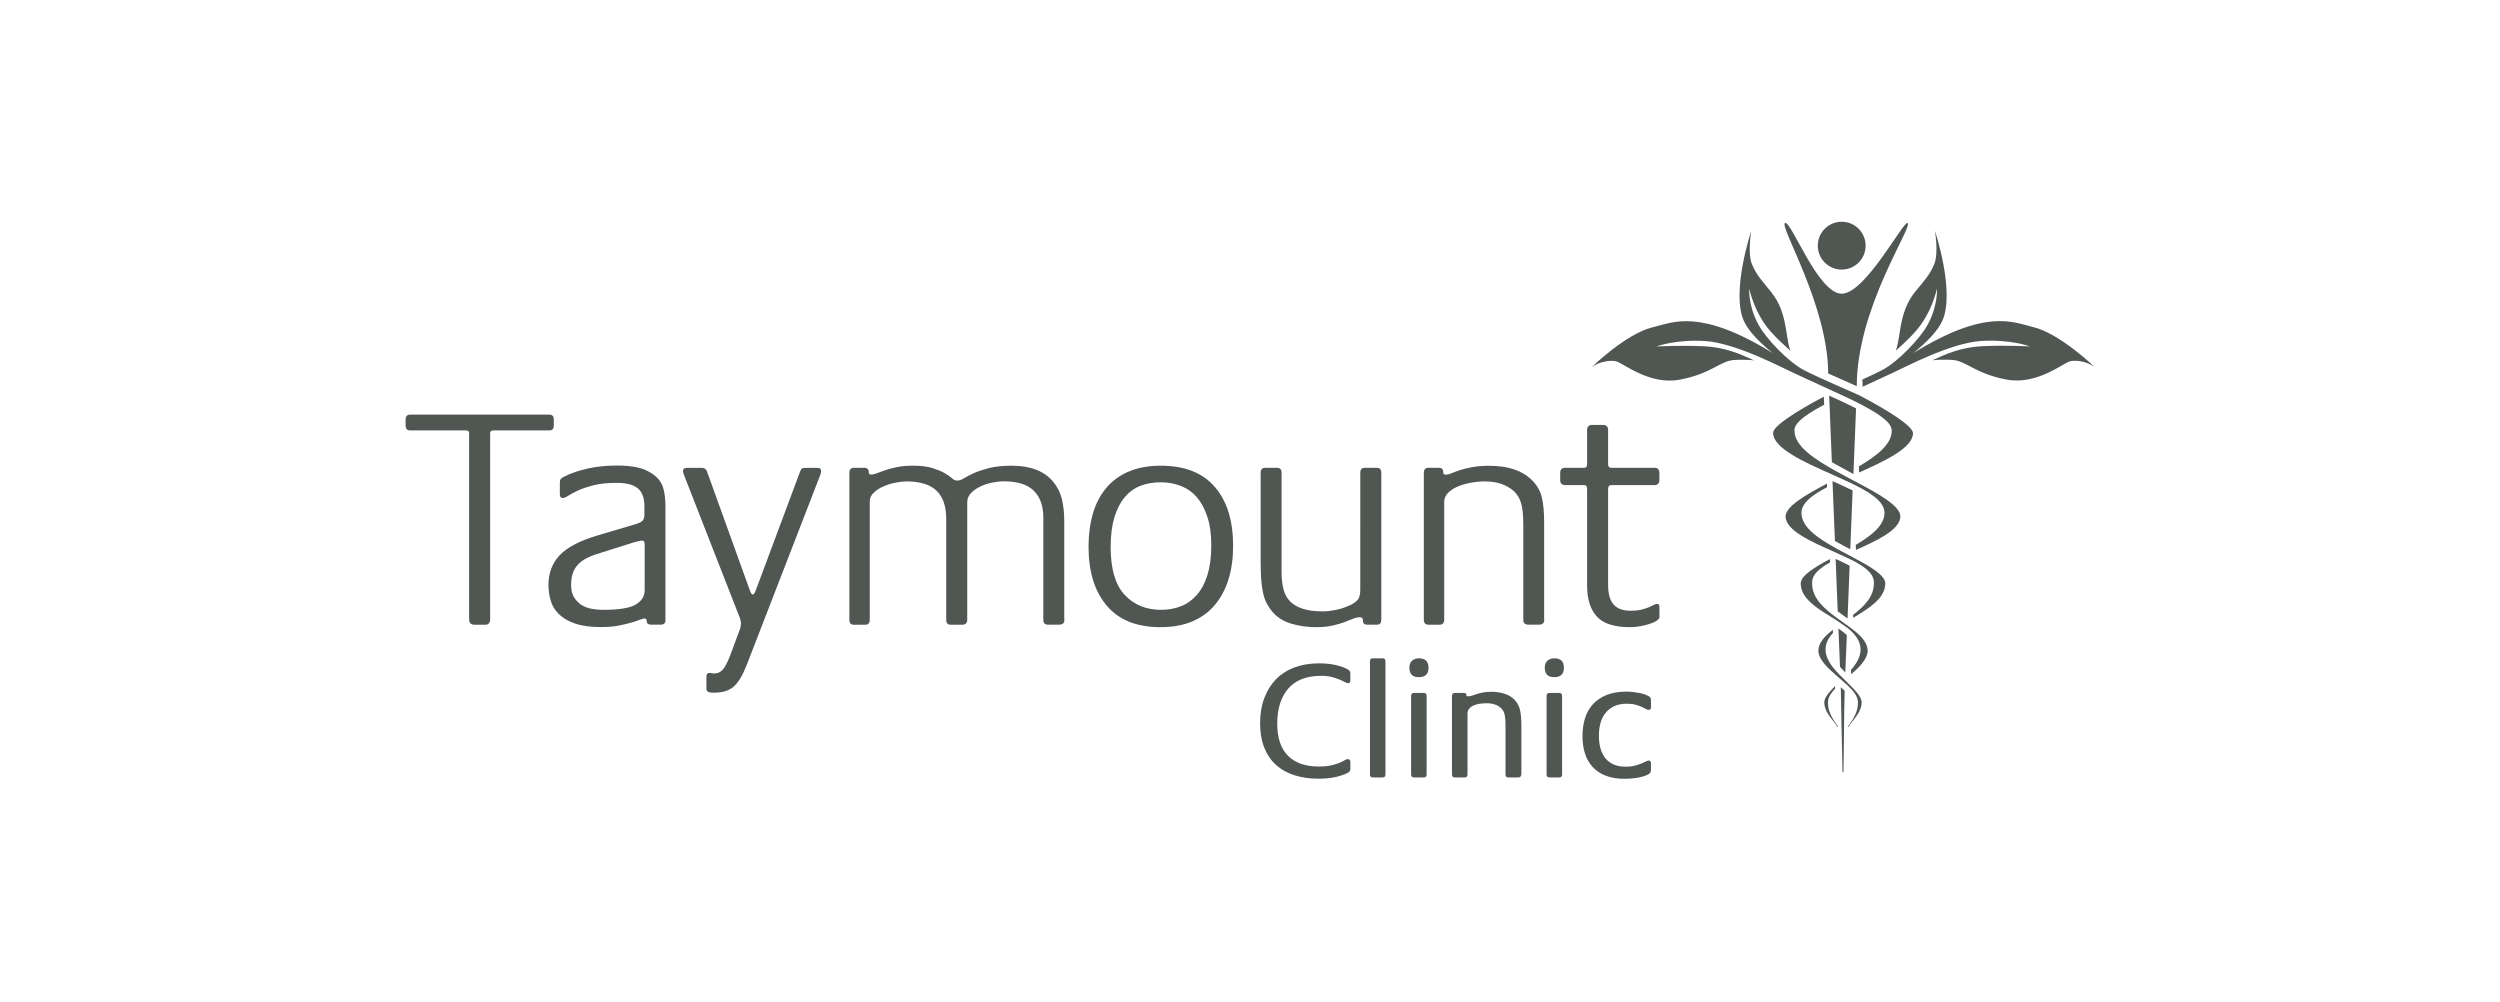 <?xml version="1.0" encoding="utf-8"?>
<!-- Generator: Adobe Illustrator 23.0.0, SVG Export Plug-In . SVG Version: 6.00 Build 0)  -->
<svg version="1.1" id="Layer_1" xmlns="http://www.w3.org/2000/svg" xmlns:xlink="http://www.w3.org/1999/xlink" x="0px" y="0px"
	 width="277px" height="111px" viewBox="0 0 277 111" style="enable-background:new 0 0 277 111;" xml:space="preserve">
<style type="text/css">
	.st0{fill:#505752;}
</style>
<g id="taymount">
	<g>
		<g>
			<path class="st0" d="M202.54,77.92c0-0.06,0-0.11,0-0.17c0.03-0.5,0.34-0.97,0.79-1.45l-0.01-0.28
				c-0.64,0.65-1.19,1.28-1.19,1.79c0,0.83,0.56,1.54,0.98,2.06c0.2,0.25,0.36,0.46,0.45,0.65c0.04,0,0.06,0.01,0.11,0.01
				c-0.05-0.07-0.17-0.25-0.17-0.25C203.1,79.69,202.54,78.9,202.54,77.92z"/>
			<path class="st0" d="M204.94,69.48c-0.09-0.07-1.2-0.86-1.3-0.93c-1.48-1.07-2.86-2.23-2.86-3.91c0-0.07,0-0.13,0.01-0.2
				c0.05-0.83,0.84-1.49,1.98-2.13l-0.01-0.37c-1.7,0.91-3.24,1.84-3.24,2.7c0,1.64,1.71,2.69,3.36,3.71
				c0.19,0.11,0.38,0.23,0.56,0.35c0.1,0.06,1.22,0.84,1.31,0.91c0.81,0.66,1.4,1.41,1.4,2.36c0,0.81-0.45,1.55-1.06,2.26l0.02,0.48
				c0.9-0.79,1.77-1.65,1.82-2.52c0-0.03,0-0.07,0-0.1C206.93,71.11,206.04,70.29,204.94,69.48z"/>
			<path class="st0" d="M225.31,36.25c-2.28-0.54-5.19-2.13-13.3,2.86c1.4-1.13,2.7-2.43,3.21-3.58c1.42-3.23-0.83-9.96-0.83-9.96
				s0.43,2.48-0.08,3.7c-0.51,1.22-1.1,1.82-2.12,3.07c-1.88,2.32-1.57,5.24-2.15,6.52c0.78-0.68,1.55-1.4,2.22-2.16
				c1.81-2.05,2.36-4.73,2.36-4.73s0.12,1.88-1.02,3.98c-0.86,1.58-3.3,4.12-5.01,5.03c-0.52,0.28-1.38,0.68-2.24,1.07l0.03,0.8
				c1.24-0.57,2.69-1.24,3.31-1.53c1.22-0.55,6.42-3.33,9.81-3.54c3.3-0.2,5.41,0.6,5.41,0.6s-2.6-0.14-5.14-0.03
				s-4.17,0.89-5.67,1.57c0.53-0.08,1.75-0.08,2.26-0.04c1.55,0.14,2.53,1.54,5.99,2.18s6.38-1.97,7.12-2.06
				c1.54-0.18,2.62,0.67,2.62,0.67S228.25,36.96,225.31,36.25z"/>
			<path class="st0" d="M205.43,53.28c-0.05-0.03-1.79-0.95-1.9-1.02c-2.52-1.39-4.7-2.84-4.7-4.53c0-0.04,0-0.08,0-0.13
				c0.03-0.49,0.47-1.27,3.29-2.76l-0.04-0.89c-3.25,1.72-5.62,3.29-5.62,4.01c0,1.7,3.4,3.22,6.4,4.55
				c0.03,0.01,1.98,0.9,2.11,0.96c2.2,1.05,3.83,2.07,3.83,3.35c0,1.39-1.42,2.51-3.18,3.55l0.02,0.56
				c2.31-1.03,4.83-2.19,4.92-3.66c0-0.02,0-0.04,0-0.05C210.57,56.02,207.99,54.63,205.43,53.28z"/>
		</g>
		<g>
			<path class="st0" d="M205.35,61.78c-0.12-0.07-1.72-0.92-1.83-0.98c-2.09-1.15-3.92-2.39-3.92-3.97c0-1.08,1.16-1.97,2.84-2.85
				l-0.01-0.4c-2.37,1.26-4.59,2.53-4.59,3.65c0,0.02,0,0.04,0,0.05c0.1,1.52,2.79,2.71,5.16,3.76c0.01,0,0.02,0.01,0.04,0.02
				c0.13,0.06,1.81,0.83,1.93,0.89c1.5,0.74,2.59,1.5,2.65,2.48c0.01,0.07,0.01,0.14,0.01,0.2c0,1.46-1.05,2.53-2.3,3.49l0.01,0.34
				c0.07-0.04,0.13-0.08,0.19-0.12c1.65-1.02,3.36-2.08,3.36-3.71C208.89,63.73,207.17,62.74,205.35,61.78z"/>
			<path class="st0" d="M204.85,75.78c-0.08-0.08-1.02-1.01-1.09-1.08c-0.82-0.85-1.49-1.75-1.49-2.73c0-0.71,0.33-1.3,0.82-1.83
				l-0.01-0.36c-0.91,0.72-1.6,1.45-1.6,2.3c0,0.03,0,0.07,0,0.1c0.06,0.94,1.08,1.88,2.06,2.73c0.08,0.07,1.08,0.94,1.15,1.01
				c0.64,0.6,1.13,1.2,1.17,1.83c0,0.06,0,0.11,0,0.17c0,0.97-0.55,1.77-0.96,2.37c0,0-0.11,0.16-0.17,0.25c0.05,0,0.07,0,0.11-0.01
				c0.09-0.19,0.24-0.4,0.45-0.65c0.41-0.52,0.98-1.24,0.98-2.06C206.28,77.24,205.59,76.51,204.85,75.78z"/>
			<path class="st0" d="M205.93,43.76c-0.12-0.06-4.57-1.97-6.09-2.77c-1.71-0.91-4.15-3.44-5.01-5.03
				c-1.14-2.09-1.02-3.98-1.02-3.98s0.55,2.68,2.36,4.73c0.67,0.76,1.44,1.47,2.22,2.16c-0.58-1.28-0.26-4.2-2.15-6.52
				c-1.02-1.26-1.61-1.85-2.12-3.07s-0.08-3.7-0.08-3.7s-2.25,6.73-0.83,9.96c0.51,1.16,1.8,2.45,3.21,3.58
				c-8.12-4.99-11.03-3.4-13.3-2.86c-2.94,0.7-6.76,4.42-6.76,4.42s1.08-0.85,2.62-0.67c0.73,0.08,3.66,2.7,7.12,2.06
				c3.46-0.64,4.44-2.04,5.99-2.18c0.51-0.04,1.73-0.04,2.26,0.04c-1.5-0.68-3.14-1.46-5.68-1.57s-5.14,0.03-5.14,0.03
				s2.12-0.81,5.41-0.6c3.39,0.21,8.59,2.99,9.81,3.54s6.11,2.81,6.23,2.87c4.01,1.93,4.58,2.87,4.61,3.43
				c0,0.04,0.01,0.08,0.01,0.13c0,1.44-1.6,2.72-3.64,3.92l0.03,0.67c2.89-1.29,5.97-2.73,5.97-4.36
				C211.94,47.23,209.38,45.56,205.93,43.76z"/>
		</g>
		<g>
			<path class="st0" d="M205.73,42.79c0-8.67,6.23-17.65,5.64-18.08c-0.44-0.33-4.67,7.83-7.31,7.83s-5.59-8.12-6.28-7.83
				c-0.69,0.29,4.78,9.17,4.78,16.67C203.07,41.62,205.45,42.65,205.73,42.79z"/>
			<path class="st0" d="M203.39,61.93c0,0,0.17,4.17,0.23,5.81c0.18,0.14,0.37,0.27,0.56,0.41c0.11,0.08,0.23,0.17,0.35,0.25
				l0.18,0.13c0.01-0.26,0.16-4.12,0.23-5.85C204.7,62.54,203.65,62.05,203.39,61.93z"/>
			<path class="st0" d="M204.18,53.82c-0.25-0.12-0.51-0.23-0.77-0.35c-0.12-0.05-0.24-0.11-0.37-0.16c0,0.11,0.19,4.75,0.27,6.63
				c0.29,0.16,0.58,0.32,0.87,0.48l0.68,0.36c0.05,0.03,0.1,0.05,0.15,0.08c0-0.06,0.19-4.7,0.26-6.52
				C204.93,54.17,204.56,54,204.18,53.82z"/>
			<path class="st0" d="M203.96,76.14c0.01,0.13,0.15,8.52,0.19,9.41c0.02,0.04,0.11,0.02,0.11,0.01c0.01,0.01,0.07-7.58,0.13-9.02
				C204.32,76.47,204.03,76.2,203.96,76.14z"/>
			<path class="st0" d="M204.18,44.53l-0.76-0.35c-0.25-0.11-0.5-0.23-0.75-0.34c0.01,0.23,0.06,1.41,0.06,1.41
				c0.07,1.77,0.15,3.79,0.24,5.96c0.4,0.23,0.81,0.46,1.22,0.68c0.23,0.12,0.45,0.24,0.68,0.37c0.16,0.09,0.33,0.17,0.49,0.26
				c0.01-0.18,0.22-5.5,0.29-7.27C205.19,45.02,204.7,44.77,204.18,44.53z"/>
			<path class="st0" d="M204.18,69.99c-0.15-0.12-0.31-0.23-0.48-0.35c0.01,0.24,0.13,3.15,0.17,4.24c0.1,0.11,0.2,0.23,0.31,0.34
				c0.09,0.1,0.19,0.2,0.28,0.29c0.01-0.21,0.12-2.91,0.17-4.15C204.49,70.24,204.34,70.11,204.18,69.99z"/>
			<path class="st0" d="M201.41,27.22c0-1.47,1.19-2.65,2.65-2.65c1.47,0,2.65,1.19,2.65,2.65c0,1.47-1.19,2.65-2.65,2.65
				C202.6,29.87,201.41,28.68,201.41,27.22z"/>
		</g>
		<path class="st0" d="M61.36,47.14c0,0.36-0.16,0.55-0.48,0.55h-6.23c-0.23,0-0.34,0.11-0.34,0.34V68.6c0,0.41-0.18,0.62-0.55,0.62
			h-1.2c-0.39,0-0.58-0.21-0.58-0.62V48.03c0-0.23-0.11-0.34-0.34-0.34h-6.19c-0.34,0-0.51-0.18-0.51-0.55v-0.65
			c0-0.36,0.17-0.55,0.51-0.55h15.43c0.32,0,0.48,0.18,0.48,0.55V47.14z"/>
		<path class="st0" d="M73.74,68.7c0,0.34-0.17,0.51-0.51,0.51h-1.11c-0.31,0-0.47-0.14-0.47-0.41c0-0.18-0.08-0.27-0.24-0.27
			c-0.11,0-0.3,0.05-0.55,0.15S70.29,68.89,69.9,69s-0.86,0.22-1.41,0.33c-0.55,0.1-1.18,0.15-1.89,0.15
			c-1.17,0-2.13-0.13-2.88-0.39c-0.76-0.26-1.35-0.61-1.78-1.03c-0.44-0.42-0.74-0.91-0.91-1.47s-0.26-1.15-0.26-1.77
			c0-1.33,0.42-2.43,1.25-3.31c0.84-0.88,2.26-1.62,4.27-2.21l4.29-1.27c0.32-0.11,0.54-0.24,0.65-0.38S71.4,57.3,71.4,57v-0.89
			c0-0.94-0.25-1.61-0.74-2.01c-0.49-0.4-1.27-0.6-2.34-0.6c-1,0-1.85,0.09-2.53,0.26s-1.26,0.37-1.73,0.58
			c-0.47,0.22-0.83,0.41-1.09,0.58c-0.26,0.17-0.46,0.26-0.6,0.26c-0.23,0-0.34-0.14-0.34-0.41v-1.3c0-0.16,0.03-0.29,0.1-0.39
			s0.23-0.21,0.48-0.32c0.73-0.36,1.58-0.64,2.55-0.86c0.97-0.21,2.04-0.32,3.2-0.32c0.89,0,1.66,0.07,2.31,0.22
			c0.65,0.15,1.22,0.41,1.71,0.77c0.54,0.39,0.9,0.86,1.08,1.42c0.18,0.56,0.27,1.28,0.27,2.17V68.7H73.74z M71.41,60.21
			c0-0.21-0.09-0.31-0.27-0.31c-0.16,0-0.48,0.07-0.96,0.21l-4.12,1.3c-0.99,0.32-1.7,0.74-2.13,1.27
			c-0.44,0.52-0.65,1.23-0.65,2.12c0,0.55,0.1,1,0.31,1.35c0.21,0.35,0.48,0.64,0.81,0.86c0.33,0.22,0.71,0.36,1.13,0.44
			s0.85,0.12,1.29,0.12c1.74,0,2.94-0.19,3.61-0.58c0.66-0.39,1-0.92,1-1.61v-5.17H71.41z"/>
		<path class="st0" d="M90.98,52.21c0,0.05-0.01,0.11-0.03,0.21c-0.02,0.09-0.08,0.25-0.17,0.48l-8.04,20.77
			c-0.46,1.16-0.94,1.97-1.45,2.41c-0.51,0.45-1.24,0.67-2.17,0.67c-0.37,0-0.6-0.04-0.7-0.12s-0.15-0.19-0.15-0.32v-1.37
			c0-0.25,0.11-0.38,0.34-0.38c0.09,0,0.18,0.01,0.26,0.03s0.18,0.03,0.29,0.03c0.34,0,0.64-0.13,0.89-0.39s0.54-0.8,0.86-1.62
			l0.99-2.67c0.09-0.23,0.15-0.42,0.17-0.56c0.02-0.15,0.03-0.26,0.03-0.33s-0.01-0.16-0.03-0.27c-0.02-0.11-0.08-0.28-0.17-0.51
			l-6.02-15.4c-0.14-0.36-0.21-0.58-0.21-0.65c0-0.25,0.15-0.38,0.44-0.38h1.68c0.27,0,0.46,0.14,0.55,0.41l4.76,13.21
			c0.07,0.18,0.13,0.3,0.17,0.34c0.05,0.05,0.09,0.07,0.14,0.07s0.09-0.02,0.14-0.07s0.1-0.16,0.17-0.34l4.93-13.21
			c0.07-0.18,0.14-0.3,0.22-0.34c0.08-0.05,0.22-0.07,0.43-0.07h1.27C90.84,51.83,90.98,51.96,90.98,52.21z"/>
		<path class="st0" d="M117.94,68.66c0,0.37-0.19,0.55-0.56,0.55h-1.29c-0.32,0-0.49-0.18-0.49-0.55v-11.3
			c0-1.3-0.35-2.29-1.06-2.99c-0.7-0.69-1.81-1.04-3.31-1.04c-0.39,0-0.81,0.05-1.28,0.14s-0.9,0.23-1.31,0.43
			c-0.41,0.19-0.76,0.43-1.04,0.72c-0.28,0.28-0.43,0.63-0.43,1.04v13.01c0,0.37-0.19,0.55-0.56,0.55h-1.25
			c-0.35,0-0.52-0.18-0.52-0.55v-11.2c0-1.37-0.35-2.39-1.06-3.09c-0.71-0.69-1.83-1.04-3.35-1.04c-0.34,0-0.75,0.05-1.21,0.14
			c-0.47,0.09-0.91,0.23-1.33,0.41s-0.78,0.42-1.08,0.7c-0.3,0.28-0.44,0.61-0.44,0.97v13.11c0,0.37-0.17,0.55-0.51,0.55h-1.27
			c-0.32,0-0.48-0.18-0.48-0.55V52.38c0-0.36,0.17-0.55,0.51-0.55h1.13c0.34,0,0.51,0.16,0.51,0.48c0,0.18,0.08,0.27,0.24,0.27
			c0.21,0,0.43-0.05,0.69-0.15c0.25-0.1,0.56-0.22,0.92-0.34c0.37-0.13,0.79-0.24,1.29-0.34c0.49-0.1,1.09-0.15,1.8-0.15
			c0.84,0,1.55,0.09,2.11,0.26c0.56,0.18,1.01,0.36,1.35,0.56s0.61,0.38,0.81,0.56c0.19,0.18,0.36,0.26,0.5,0.26h0.17
			c0.18,0,0.41-0.09,0.69-0.26c0.27-0.17,0.63-0.36,1.08-0.56c0.45-0.2,1-0.38,1.68-0.56c0.67-0.17,1.5-0.26,2.48-0.26
			c2.08,0,3.61,0.58,4.59,1.74c0.48,0.57,0.81,1.21,0.99,1.92s0.27,1.56,0.27,2.57v10.83H117.94z"/>
		<path class="st0" d="M136.63,60.49c0,1.35-0.17,2.57-0.5,3.66c-0.33,1.09-0.83,2.04-1.49,2.84c-0.66,0.8-1.49,1.41-2.5,1.85
			c-1,0.43-2.19,0.65-3.56,0.65c-2.62,0-4.61-0.79-5.95-2.38c-1.35-1.58-2.02-3.77-2.02-6.55c0-1.32,0.16-2.54,0.48-3.64
			c0.32-1.11,0.81-2.05,1.47-2.84s1.49-1.4,2.5-1.83c1-0.43,2.19-0.65,3.56-0.65c2.65,0,4.64,0.79,5.99,2.36
			C135.96,55.53,136.63,57.7,136.63,60.49z M134.21,60.4c0-1.21-0.14-2.25-0.43-3.12c-0.29-0.88-0.67-1.6-1.16-2.17
			c-0.49-0.57-1.08-0.99-1.76-1.26c-0.68-0.27-1.44-0.41-2.26-0.41c-0.82,0-1.57,0.13-2.24,0.39s-1.25,0.68-1.74,1.26
			c-0.49,0.58-0.87,1.33-1.15,2.24c-0.27,0.91-0.41,2-0.41,3.28c0,2.43,0.52,4.2,1.56,5.31c1.04,1.1,2.38,1.65,4.02,1.65
			c0.82,0,1.57-0.14,2.24-0.41c0.67-0.27,1.26-0.7,1.76-1.28s0.89-1.32,1.16-2.22C134.07,62.76,134.21,61.68,134.21,60.4z"/>
		<path class="st0" d="M153.05,68.66c0,0.37-0.15,0.55-0.45,0.55h-1.15c-0.3,0-0.45-0.17-0.45-0.51c0-0.21-0.1-0.31-0.31-0.31
			c-0.25,0-0.51,0.06-0.78,0.17s-0.6,0.24-0.97,0.38c-0.38,0.14-0.81,0.26-1.31,0.38c-0.5,0.11-1.09,0.17-1.77,0.17
			c-1,0-1.93-0.13-2.8-0.39c-0.86-0.26-1.56-0.7-2.08-1.32c-0.27-0.32-0.49-0.66-0.67-1.01c-0.17-0.35-0.3-0.75-0.39-1.2
			s-0.15-0.95-0.19-1.51c-0.03-0.56-0.05-1.2-0.05-1.93v-9.75c0-0.36,0.17-0.55,0.52-0.55h1.28c0.35,0,0.52,0.18,0.52,0.55v10.99
			c0,0.75,0.07,1.4,0.22,1.95c0.15,0.55,0.4,1,0.76,1.35s0.84,0.62,1.43,0.8s1.31,0.27,2.17,0.27c0.38,0,0.82-0.05,1.31-0.14
			c0.49-0.09,0.92-0.22,1.31-0.38c0.52-0.2,0.91-0.43,1.15-0.67c0.25-0.24,0.37-0.64,0.37-1.21V52.38c0-0.36,0.16-0.55,0.49-0.55
			h1.32c0.35,0,0.52,0.18,0.52,0.55V68.66z"/>
		<path class="st0" d="M171.11,68.66c0,0.37-0.2,0.55-0.59,0.55h-1.18c-0.37,0-0.56-0.18-0.56-0.55V58.18
			c0-1.14-0.09-1.97-0.26-2.49s-0.43-0.94-0.77-1.26c-0.39-0.34-0.84-0.61-1.36-0.8s-1.15-0.29-1.87-0.29
			c-0.52,0-1.05,0.05-1.58,0.15c-0.53,0.1-1.02,0.24-1.45,0.43c-0.43,0.18-0.78,0.42-1.06,0.7c-0.27,0.28-0.41,0.61-0.41,0.97v13.08
			c0,0.37-0.18,0.55-0.55,0.55h-1.16c-0.37,0-0.55-0.18-0.55-0.55V52.38c0-0.36,0.17-0.55,0.51-0.55h1.13
			c0.34,0,0.51,0.16,0.51,0.48c0,0.09,0.02,0.16,0.05,0.21s0.12,0.07,0.26,0.07c0.16,0,0.36-0.05,0.6-0.15
			c0.24-0.1,0.55-0.22,0.92-0.34c0.38-0.13,0.83-0.24,1.37-0.34s1.17-0.15,1.9-0.15c2.03,0,3.58,0.5,4.65,1.51
			c0.59,0.57,0.98,1.21,1.16,1.93c0.18,0.72,0.27,1.65,0.27,2.79v10.82H171.11z"/>
		<path class="st0" d="M183.87,68.36c0,0.14-0.1,0.27-0.31,0.41c-0.2,0.14-0.47,0.26-0.79,0.36c-0.32,0.1-0.67,0.19-1.06,0.26
			s-0.76,0.1-1.13,0.1c-1.71,0-2.93-0.39-3.65-1.18c-0.72-0.78-1.08-1.93-1.08-3.43V54.19c0-0.3-0.1-0.44-0.31-0.44h-2.09
			c-0.39,0-0.58-0.19-0.58-0.56v-0.8c0-0.37,0.19-0.56,0.58-0.56h2.09c0.21,0,0.31-0.14,0.31-0.41v-3.76c0-0.39,0.19-0.58,0.56-0.58
			h1.18c0.39,0,0.59,0.19,0.59,0.58v3.76c0,0.27,0.11,0.41,0.34,0.41h4.79c0.36,0,0.55,0.19,0.55,0.56v0.8
			c0,0.37-0.18,0.56-0.55,0.56h-4.79c-0.23,0-0.34,0.15-0.34,0.44v10.65c0,0.96,0.2,1.67,0.6,2.13c0.4,0.47,1.03,0.7,1.9,0.7
			c0.46,0,0.85-0.04,1.18-0.12c0.33-0.08,0.6-0.17,0.82-0.26c0.22-0.09,0.4-0.18,0.55-0.26c0.15-0.08,0.27-0.12,0.36-0.12
			c0.18,0,0.27,0.1,0.27,0.31L183.87,68.36L183.87,68.36z"/>
		<g>
			<path class="st0" d="M149.63,85.14c0,0.22-0.09,0.37-0.26,0.47c-0.39,0.2-0.86,0.37-1.41,0.49s-1.18,0.18-1.89,0.18
				c-0.97,0-1.84-0.13-2.64-0.38c-0.79-0.25-1.47-0.63-2.03-1.13s-1-1.14-1.31-1.91c-0.31-0.77-0.47-1.67-0.47-2.71
				s0.15-1.97,0.46-2.79c0.31-0.82,0.74-1.52,1.3-2.1c0.56-0.57,1.25-1.01,2.05-1.31c0.81-0.3,1.71-0.45,2.71-0.45
				c0.7,0,1.32,0.06,1.87,0.19c0.55,0.13,1,0.29,1.34,0.49c0.18,0.1,0.27,0.24,0.27,0.44v0.79c0,0.2-0.09,0.29-0.27,0.29
				c-0.07,0-0.19-0.04-0.35-0.13s-0.36-0.18-0.6-0.28s-0.52-0.2-0.85-0.28c-0.33-0.09-0.71-0.13-1.15-0.13
				c-1.62,0-2.84,0.47-3.66,1.41c-0.81,0.94-1.22,2.24-1.22,3.89c0,1.57,0.39,2.75,1.18,3.55s1.93,1.2,3.42,1.2
				c0.55,0,1.01-0.04,1.38-0.13c0.37-0.09,0.68-0.18,0.92-0.28s0.42-0.2,0.56-0.28c0.13-0.09,0.24-0.13,0.33-0.13
				c0.21,0,0.31,0.1,0.31,0.29v0.74H149.63z"/>
			<path class="st0" d="M153.51,85.81c0,0.22-0.1,0.33-0.31,0.33h-1.1c-0.21,0-0.31-0.11-0.31-0.33V73.27c0-0.22,0.1-0.33,0.31-0.33
				h1.1c0.21,0,0.31,0.11,0.31,0.33V85.81z"/>
			<path class="st0" d="M158.28,73.99c0,0.7-0.36,1.04-1.08,1.04c-0.7,0-1.04-0.35-1.04-1.06c0-0.33,0.1-0.58,0.29-0.76
				c0.2-0.18,0.45-0.27,0.77-0.27C157.92,72.94,158.28,73.29,158.28,73.99z M158.07,85.81c0,0.22-0.1,0.33-0.31,0.33h-1.08
				c-0.22,0-0.33-0.11-0.33-0.33v-8.7c0-0.22,0.1-0.33,0.31-0.33h1.1c0.21,0,0.31,0.11,0.31,0.33V85.81z"/>
			<path class="st0" d="M168.55,85.81c0,0.22-0.11,0.33-0.33,0.33h-1.1c-0.21,0-0.31-0.11-0.31-0.33v-5.66
				c0-0.26-0.02-0.53-0.07-0.82s-0.13-0.52-0.26-0.68c-0.18-0.24-0.43-0.43-0.73-0.55c-0.31-0.12-0.64-0.18-1.01-0.18
				c-0.26,0-0.51,0.02-0.76,0.05c-0.25,0.04-0.48,0.1-0.69,0.19c-0.21,0.09-0.38,0.21-0.5,0.36c-0.13,0.15-0.19,0.32-0.19,0.53v6.76
				c0,0.22-0.1,0.33-0.31,0.33h-1.1c-0.21,0-0.31-0.11-0.31-0.33v-8.7c0-0.22,0.11-0.33,0.33-0.33h1.01c0.17,0,0.26,0.08,0.26,0.24
				c0,0.04,0.01,0.07,0.03,0.09s0.07,0.04,0.16,0.04c0.15,0,0.3-0.03,0.45-0.08c0.15-0.06,0.32-0.11,0.51-0.17
				c0.19-0.06,0.41-0.12,0.67-0.17c0.26-0.05,0.57-0.08,0.93-0.08c0.54,0,1.04,0.07,1.49,0.22c0.46,0.15,0.83,0.38,1.13,0.71
				c0.31,0.34,0.5,0.74,0.59,1.19c0.09,0.45,0.13,1.06,0.13,1.83v5.21H168.55z"/>
			<path class="st0" d="M173.28,73.99c0,0.7-0.36,1.04-1.08,1.04c-0.7,0-1.04-0.35-1.04-1.06c0-0.33,0.1-0.58,0.29-0.76
				c0.2-0.18,0.45-0.27,0.77-0.27C172.93,72.94,173.28,73.29,173.28,73.99z M173.08,85.81c0,0.22-0.1,0.33-0.31,0.33h-1.08
				c-0.22,0-0.33-0.11-0.33-0.33v-8.7c0-0.22,0.1-0.33,0.31-0.33h1.1c0.21,0,0.31,0.11,0.31,0.33V85.81z"/>
			<path class="st0" d="M182.92,85.3c0,0.14-0.02,0.24-0.07,0.31s-0.12,0.13-0.2,0.18c-0.26,0.15-0.62,0.27-1.1,0.36
				c-0.48,0.09-1,0.14-1.56,0.14c-0.79,0-1.48-0.11-2.07-0.34c-0.59-0.23-1.07-0.55-1.45-0.96c-0.38-0.42-0.67-0.91-0.85-1.49
				c-0.19-0.58-0.28-1.22-0.28-1.93c0-0.72,0.09-1.38,0.28-1.99c0.19-0.6,0.48-1.12,0.88-1.56c0.4-0.43,0.91-0.77,1.52-1.02
				c0.62-0.24,1.35-0.37,2.21-0.37c0.24,0,0.49,0.02,0.74,0.05c0.25,0.03,0.49,0.07,0.71,0.11s0.41,0.1,0.58,0.16
				c0.16,0.06,0.3,0.12,0.39,0.17c0.12,0.07,0.2,0.15,0.23,0.21c0.03,0.07,0.05,0.16,0.05,0.27v0.76c0,0.2-0.09,0.29-0.26,0.29
				c-0.11,0-0.22-0.04-0.34-0.11s-0.27-0.15-0.45-0.23s-0.41-0.16-0.67-0.23s-0.58-0.11-0.96-0.11c-0.55,0-1.02,0.09-1.41,0.28
				s-0.71,0.44-0.96,0.76s-0.43,0.69-0.55,1.12c-0.12,0.43-0.17,0.89-0.17,1.38c0,1.12,0.26,1.97,0.77,2.56
				c0.51,0.59,1.25,0.88,2.2,0.88c0.38,0,0.71-0.04,0.99-0.11s0.52-0.15,0.72-0.23s0.37-0.16,0.5-0.23s0.24-0.11,0.33-0.11
				c0.17,0,0.26,0.1,0.26,0.29v0.74H182.92z"/>
		</g>
	</g>
</g>
</svg>
